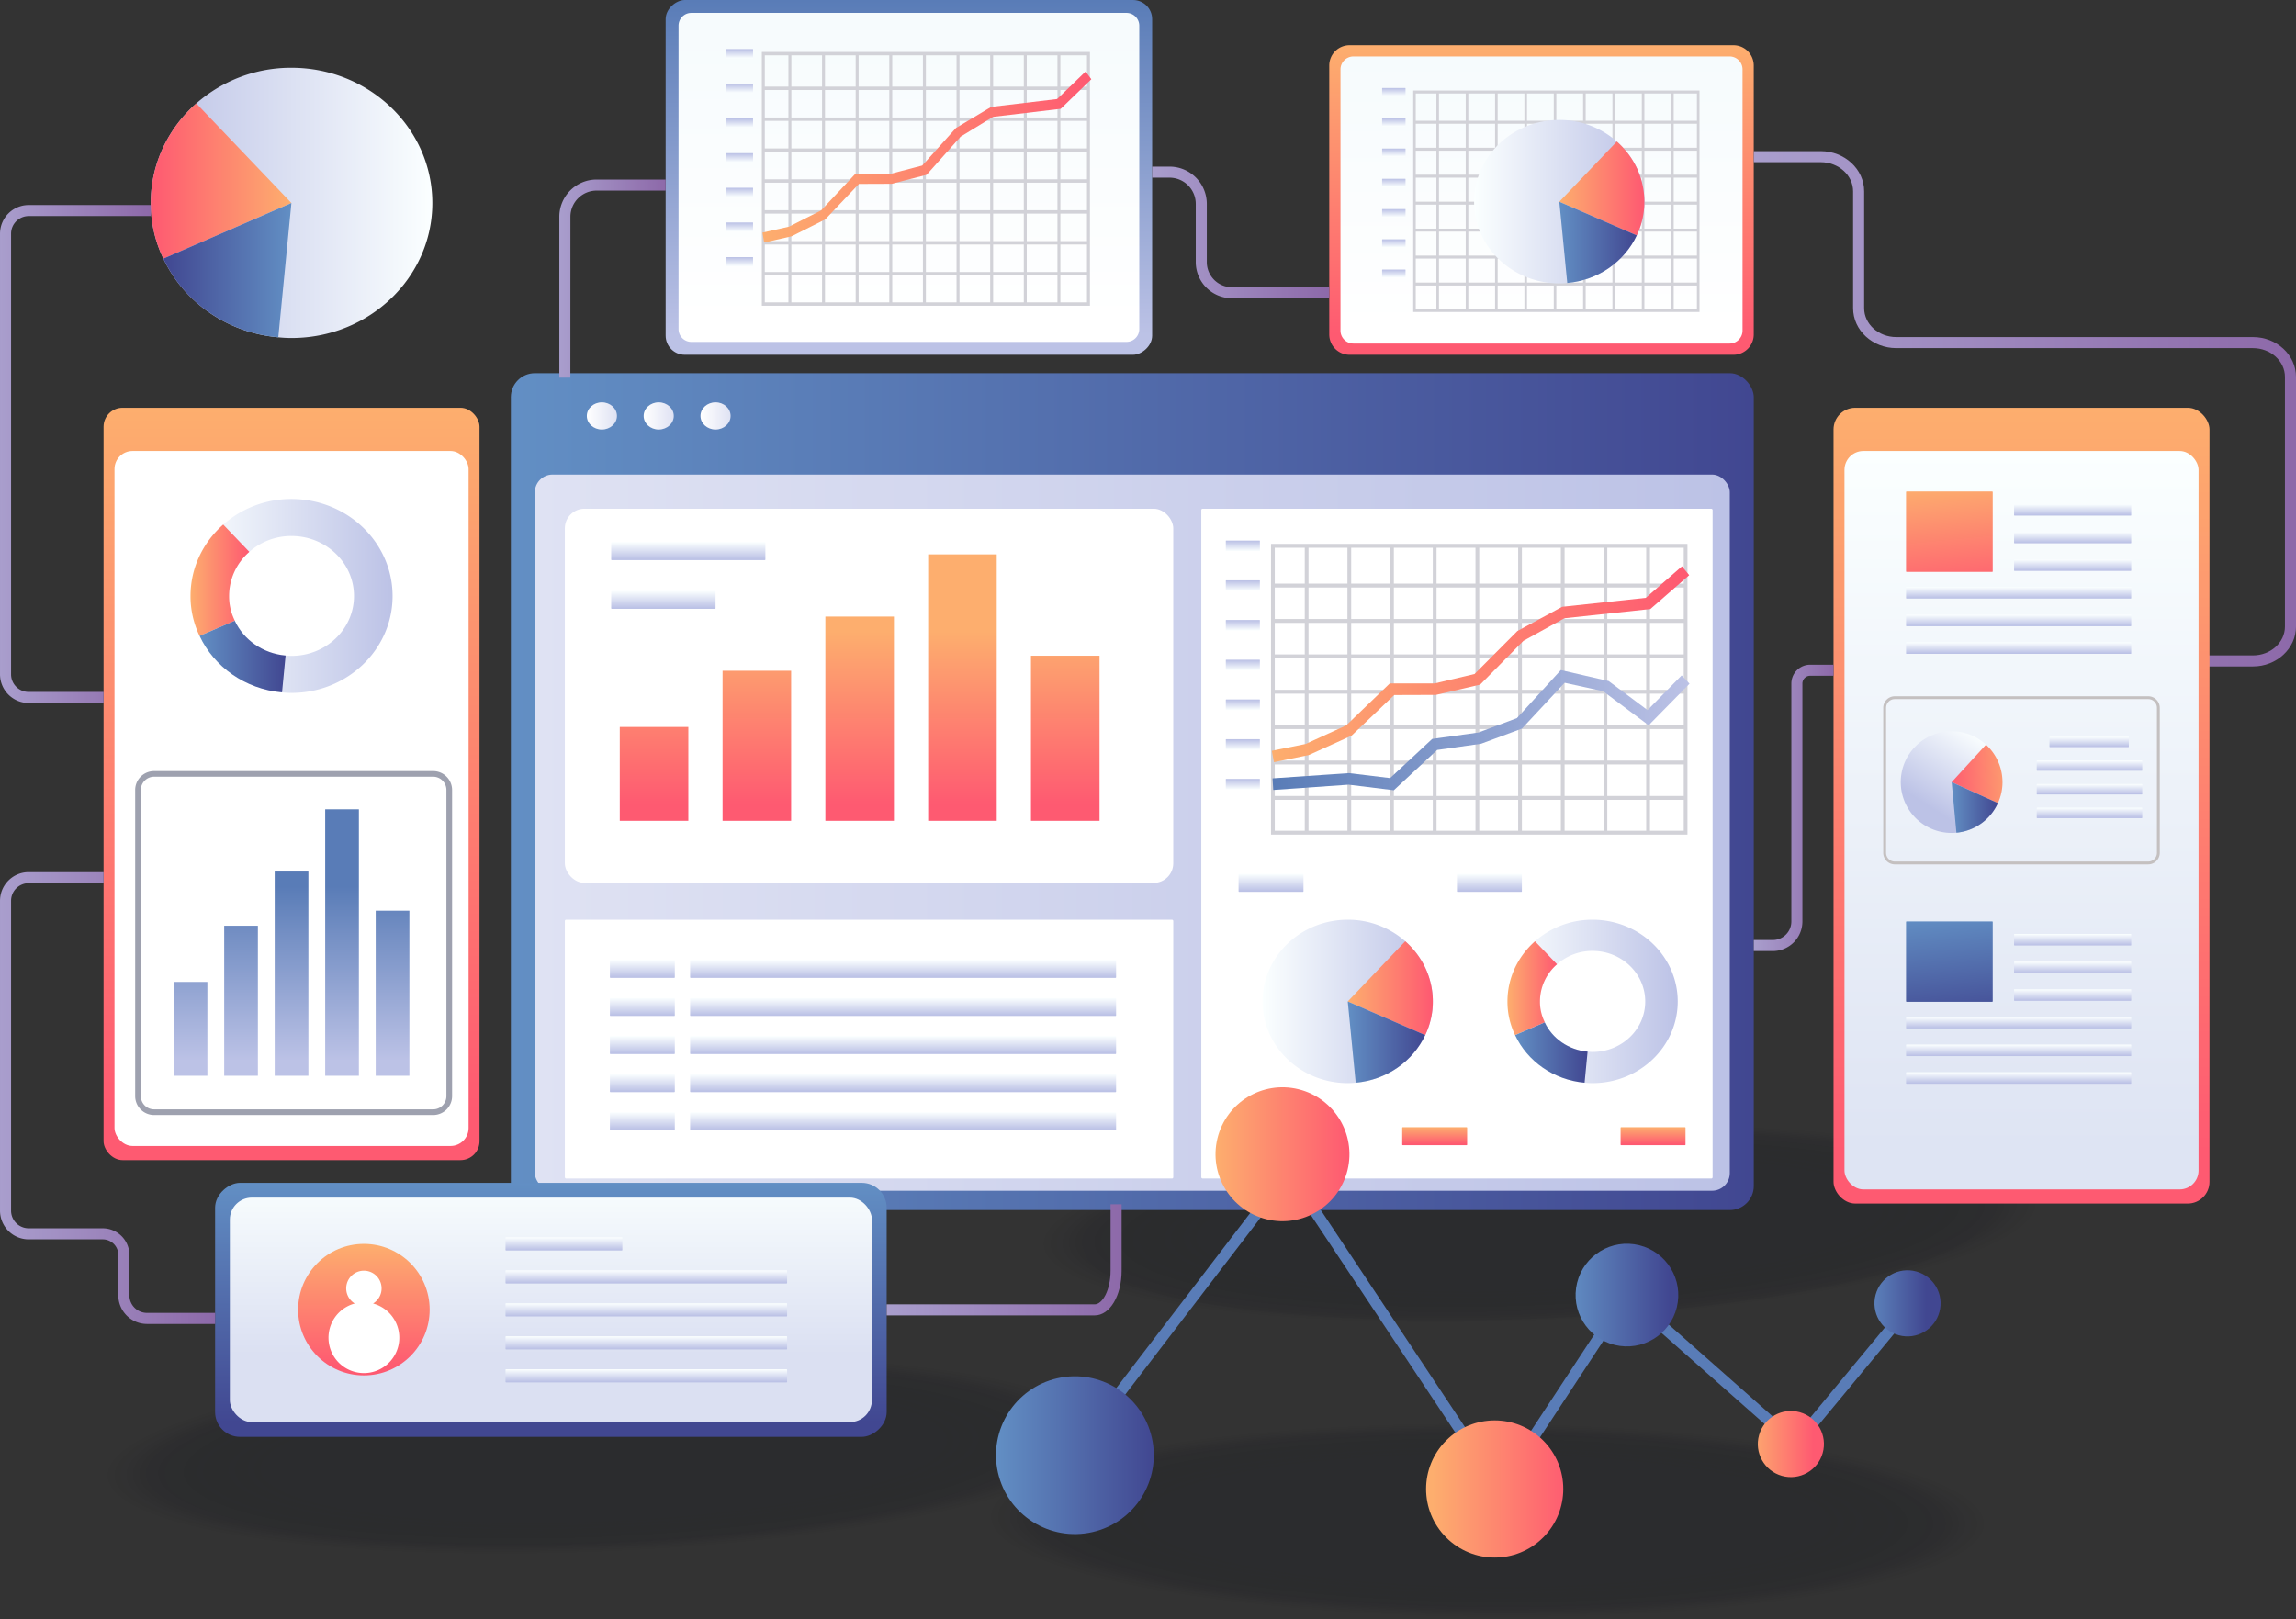<?xml version="1.0" encoding="UTF-8"?> <svg xmlns="http://www.w3.org/2000/svg" xmlns:xlink="http://www.w3.org/1999/xlink" id="b25e5a14-4534-4ac1-9bff-29012c61d0fb" data-name="Layer 4" viewBox="0 0 2494.28 1759.45"><rect x="0" y="0" width="2494.28" height="1759.45" fill="#333333" stroke="none"/><defs><linearGradient id="ab28cb13-5e82-40df-9093-4db749cddcb1" x1="554.97" y1="860.06" x2="1905.24" y2="860.06" gradientUnits="userSpaceOnUse"><stop offset="0" stop-color="#628fc4"></stop><stop offset="1" stop-color="#414791"></stop></linearGradient><linearGradient id="e6c60a32-55f6-430f-9a70-f0096e9b2505" x1="581.03" y1="904.65" x2="1879.18" y2="904.65" gradientUnits="userSpaceOnUse"><stop offset="0" stop-color="#dfe2f3"></stop><stop offset="1" stop-color="#bcc2e6"></stop></linearGradient><linearGradient id="e926a978-1b33-4600-bb53-128677ce71c9" x1="710.54" y1="686.23" x2="710.54" y2="875.57" gradientUnits="userSpaceOnUse"><stop offset="0" stop-color="#fdae6e"></stop><stop offset="0.99" stop-color="#fe5a71"></stop></linearGradient><linearGradient id="ed34f70e-ff9e-4966-903b-5efdd426d90d" x1="822.21" y1="686.23" x2="822.21" y2="875.57" xlink:href="#e926a978-1b33-4600-bb53-128677ce71c9"></linearGradient><linearGradient id="eaa4d16f-a718-4f10-a13b-bc14260b4141" x1="933.89" y1="686.23" x2="933.89" y2="875.57" xlink:href="#e926a978-1b33-4600-bb53-128677ce71c9"></linearGradient><linearGradient id="b3e13787-a239-4ba5-bc34-8cae49e38af1" x1="1045.57" y1="686.23" x2="1045.57" y2="875.57" xlink:href="#e926a978-1b33-4600-bb53-128677ce71c9"></linearGradient><linearGradient id="ea33127e-cbd0-455c-b15d-def15cab3798" x1="1157.24" y1="686.23" x2="1157.24" y2="875.57" xlink:href="#e926a978-1b33-4600-bb53-128677ce71c9"></linearGradient><linearGradient id="b1729bd1-efe4-4847-8f5b-e9f6ece9399f" x1="697.83" y1="1042.8" x2="697.83" y2="1061.3" gradientUnits="userSpaceOnUse"><stop offset="0" stop-color="#fbffff"></stop><stop offset="1" stop-color="#bcc2e6"></stop></linearGradient><linearGradient id="b6e580eb-93aa-44b1-836b-e35146ea535b" x1="981.1" y1="1042.8" x2="981.1" y2="1061.3" xlink:href="#b1729bd1-efe4-4847-8f5b-e9f6ece9399f"></linearGradient><linearGradient id="a9ad3b3f-68cb-405e-ae47-cdb2151ba118" x1="697.83" y1="1084.19" x2="697.83" y2="1102.69" xlink:href="#b1729bd1-efe4-4847-8f5b-e9f6ece9399f"></linearGradient><linearGradient id="efaba261-4293-4225-9e3a-ec8d364daa12" x1="981.1" y1="1084.19" x2="981.1" y2="1102.69" xlink:href="#b1729bd1-efe4-4847-8f5b-e9f6ece9399f"></linearGradient><linearGradient id="eee9390c-d776-41a4-b0a9-b4a5a6306200" x1="697.83" y1="1125.58" x2="697.83" y2="1144.08" xlink:href="#b1729bd1-efe4-4847-8f5b-e9f6ece9399f"></linearGradient><linearGradient id="e23c25bd-16ea-43cd-b09a-266256ce426a" x1="981.09" y1="1125.58" x2="981.09" y2="1144.08" xlink:href="#b1729bd1-efe4-4847-8f5b-e9f6ece9399f"></linearGradient><linearGradient id="f69c8b09-d2b8-4575-bd1c-8abff8153d0b" x1="697.83" y1="1166.97" x2="697.83" y2="1185.47" xlink:href="#b1729bd1-efe4-4847-8f5b-e9f6ece9399f"></linearGradient><linearGradient id="b052ed7b-f72c-496b-aede-3f469280254d" x1="981.09" y1="1166.97" x2="981.09" y2="1185.47" xlink:href="#b1729bd1-efe4-4847-8f5b-e9f6ece9399f"></linearGradient><linearGradient id="b92a82fe-d1b2-446c-9f72-e39752390055" x1="697.83" y1="1208.36" x2="697.83" y2="1226.86" xlink:href="#b1729bd1-efe4-4847-8f5b-e9f6ece9399f"></linearGradient><linearGradient id="e9e8148b-e0c0-4a5a-a372-4932b0611b0b" x1="981.09" y1="1208.36" x2="981.09" y2="1226.86" xlink:href="#b1729bd1-efe4-4847-8f5b-e9f6ece9399f"></linearGradient><linearGradient id="a7988eb9-c358-4a13-89d3-e214e08fa3a8" x1="1350.18" y1="598.8" x2="1350.18" y2="587.73" xlink:href="#b1729bd1-efe4-4847-8f5b-e9f6ece9399f"></linearGradient><linearGradient id="eb21c1d8-8f95-4c0c-ad98-cd3e1f6153c3" x1="1350.18" y1="641.96" x2="1350.18" y2="630.89" xlink:href="#b1729bd1-efe4-4847-8f5b-e9f6ece9399f"></linearGradient><linearGradient id="a9066352-a0df-4e9d-820b-302762023ba1" x1="1350.18" y1="685.11" x2="1350.18" y2="674.05" xlink:href="#b1729bd1-efe4-4847-8f5b-e9f6ece9399f"></linearGradient><linearGradient id="f621c95d-2029-4eb3-a7d2-b9b913560f6d" x1="1350.18" y1="728.27" x2="1350.18" y2="717.21" xlink:href="#b1729bd1-efe4-4847-8f5b-e9f6ece9399f"></linearGradient><linearGradient id="ab99ff62-7640-4378-9ca1-39f3c87217a5" x1="1350.18" y1="771.43" x2="1350.18" y2="760.37" xlink:href="#b1729bd1-efe4-4847-8f5b-e9f6ece9399f"></linearGradient><linearGradient id="bfb0e68b-b00a-4ca7-8163-145fdd647f81" x1="1350.18" y1="814.59" x2="1350.18" y2="803.52" xlink:href="#b1729bd1-efe4-4847-8f5b-e9f6ece9399f"></linearGradient><linearGradient id="e4b905e0-5060-4616-a947-1045cae90c4c" x1="1350.18" y1="857.75" x2="1350.18" y2="846.68" xlink:href="#b1729bd1-efe4-4847-8f5b-e9f6ece9399f"></linearGradient><linearGradient id="e0dee57e-47f0-4538-84b9-80b060511d8d" x1="1381.66" y1="721.67" x2="1835.08" y2="721.67" xlink:href="#e926a978-1b33-4600-bb53-128677ce71c9"></linearGradient><linearGradient id="b9975b05-654c-4535-bfa2-5f0961062bb2" x1="1382.43" y1="793.29" x2="1835.43" y2="793.29" gradientUnits="userSpaceOnUse"><stop offset="0" stop-color="#597cb7"></stop><stop offset="1" stop-color="#bcc2e6"></stop></linearGradient><linearGradient id="eb9f9e76-da84-4773-b30a-6b21e1026b1f" x1="1624.45" y1="1476.24" x2="1809.42" y2="1476.24" xlink:href="#b1729bd1-efe4-4847-8f5b-e9f6ece9399f"></linearGradient><linearGradient id="b02d59dd-82e7-4594-b5c0-fd5255f4e067" x1="1717.02" y1="1461.87" x2="1809.42" y2="1461.87" xlink:href="#e926a978-1b33-4600-bb53-128677ce71c9"></linearGradient><linearGradient id="fc7e830c-167a-49d6-8fad-f56c6e472a4f" x1="1717.02" y1="1520.43" x2="1801.13" y2="1520.43" xlink:href="#ab28cb13-5e82-40df-9093-4db749cddcb1"></linearGradient><linearGradient id="ef40ca33-2b57-4114-8453-cc8a41afd21c" x1="1890.5" y1="1476.24" x2="2075.47" y2="1476.24" xlink:href="#b1729bd1-efe4-4847-8f5b-e9f6ece9399f"></linearGradient><linearGradient id="b1b1c91d-a3ab-4a5d-85dd-0086fa0687e4" x1="1890.5" y1="1461.87" x2="1944.35" y2="1461.87" xlink:href="#e926a978-1b33-4600-bb53-128677ce71c9"></linearGradient><linearGradient id="a37433ac-5ff0-442c-bc1e-e883014563dc" x1="1898.8" y1="1531.75" x2="1977.54" y2="1531.75" xlink:href="#ab28cb13-5e82-40df-9093-4db749cddcb1"></linearGradient><linearGradient id="adf16a8e-d51a-4cd5-8e3a-103c7d73df5e" x1="1558.57" y1="1224.63" x2="1558.57" y2="1243.14" xlink:href="#e926a978-1b33-4600-bb53-128677ce71c9"></linearGradient><linearGradient id="e926630c-6926-4d21-b41f-5641c3317e4f" x1="747.73" y1="588.91" x2="747.73" y2="607.41" xlink:href="#b1729bd1-efe4-4847-8f5b-e9f6ece9399f"></linearGradient><linearGradient id="b230717b-f111-4ebe-81a0-fa2f6c13a9fd" x1="720.66" y1="641.87" x2="720.66" y2="660.38" xlink:href="#b1729bd1-efe4-4847-8f5b-e9f6ece9399f"></linearGradient><linearGradient id="ac0187cc-f28e-4df3-bc66-50f00bcb3cc2" x1="1380.79" y1="949.39" x2="1380.79" y2="967.9" xlink:href="#b1729bd1-efe4-4847-8f5b-e9f6ece9399f"></linearGradient><linearGradient id="bc69b658-8e5e-4e9e-81e4-a660fc69bbe1" x1="1795.8" y1="1224.63" x2="1795.8" y2="1243.14" xlink:href="#e926a978-1b33-4600-bb53-128677ce71c9"></linearGradient><linearGradient id="a14f0447-1297-4eb3-9bd2-d6b29b396953" x1="1618.02" y1="949.39" x2="1618.02" y2="967.9" xlink:href="#b1729bd1-efe4-4847-8f5b-e9f6ece9399f"></linearGradient><linearGradient id="baed1189-3821-4a38-9c4c-0427215cf6ae" x1="637.5" y1="451.89" x2="670.23" y2="451.89" gradientUnits="userSpaceOnUse"><stop offset="0" stop-color="#fff"></stop><stop offset="1" stop-color="#dfe2f3"></stop></linearGradient><linearGradient id="ab5c275a-bc03-4920-84b9-529f3bc75292" x1="699.24" y1="451.89" x2="731.97" y2="451.89" xlink:href="#baed1189-3821-4a38-9c4c-0427215cf6ae"></linearGradient><linearGradient id="b8a5b505-2f81-4460-929c-05fcece02592" x1="760.98" y1="451.89" x2="793.71" y2="451.89" xlink:href="#baed1189-3821-4a38-9c4c-0427215cf6ae"></linearGradient><linearGradient id="b8de49cf-a130-4226-96ee-79267a53d2fd" x1="1240.25" y1="388.24" x2="1240.25" y2="751.98" gradientTransform="translate(659.28 1821.22) rotate(-90)" xlink:href="#b9975b05-654c-4535-bfa2-5f0961062bb2"></linearGradient><linearGradient id="ae63f583-b89d-4df9-afea-53ddada93153" x1="1240.25" y1="402.23" x2="1240.25" y2="739.56" gradientUnits="userSpaceOnUse"><stop offset="0" stop-color="#f6fbfd"></stop><stop offset="1" stop-color="#fff"></stop></linearGradient><linearGradient id="ab94c692-8e36-433b-87b8-c2e86f77cb48" x1="803.52" y1="63.31" x2="803.52" y2="53.64" xlink:href="#b1729bd1-efe4-4847-8f5b-e9f6ece9399f"></linearGradient><linearGradient id="a1fa1324-2f34-4fae-b80c-8e6e3603edf1" x1="803.52" y1="100.99" x2="803.52" y2="91.33" xlink:href="#b1729bd1-efe4-4847-8f5b-e9f6ece9399f"></linearGradient><linearGradient id="af721ee8-2c38-44d5-bb82-ec3238a1ea98" x1="803.52" y1="138.67" x2="803.52" y2="129.01" xlink:href="#b1729bd1-efe4-4847-8f5b-e9f6ece9399f"></linearGradient><linearGradient id="f2d8f76f-03c9-4f52-b3d7-391cba816c4a" x1="803.52" y1="176.35" x2="803.52" y2="166.69" xlink:href="#b1729bd1-efe4-4847-8f5b-e9f6ece9399f"></linearGradient><linearGradient id="bd76dc4f-806e-4ae5-9755-7845942a5dfe" x1="803.52" y1="214.04" x2="803.52" y2="204.38" xlink:href="#b1729bd1-efe4-4847-8f5b-e9f6ece9399f"></linearGradient><linearGradient id="abb16199-8e44-4101-b963-e3e3d14c81f2" x1="803.52" y1="251.72" x2="803.52" y2="242.06" xlink:href="#b1729bd1-efe4-4847-8f5b-e9f6ece9399f"></linearGradient><linearGradient id="f7c3bbe1-062e-45da-8767-f375b515412c" x1="803.52" y1="289.4" x2="803.52" y2="279.74" xlink:href="#b1729bd1-efe4-4847-8f5b-e9f6ece9399f"></linearGradient><linearGradient id="f2bb9c3c-a743-4ab1-8560-ca3eca61ad49" x1="828.32" y1="170.59" x2="1185.56" y2="170.59" xlink:href="#e926a978-1b33-4600-bb53-128677ce71c9"></linearGradient><linearGradient id="a913ade9-62a6-48c9-aa1c-562a07c10b49" x1="1927.5" y1="437.34" x2="1927.5" y2="754.75" xlink:href="#e926a978-1b33-4600-bb53-128677ce71c9"></linearGradient><linearGradient id="fdcb83d8-456d-4137-a1b1-92f709423473" x1="1927.5" y1="449.55" x2="1927.5" y2="743.91" xlink:href="#ae63f583-b89d-4df9-afea-53ddada93153"></linearGradient><linearGradient id="a63f2996-082e-46d5-9cfd-855665edb17a" x1="1514.2" y1="104.35" x2="1514.2" y2="95.91" xlink:href="#b1729bd1-efe4-4847-8f5b-e9f6ece9399f"></linearGradient><linearGradient id="b5924284-b748-46d5-b3dc-2b7f33af866d" x1="1514.2" y1="137.23" x2="1514.2" y2="128.8" xlink:href="#b1729bd1-efe4-4847-8f5b-e9f6ece9399f"></linearGradient><linearGradient id="a0a416b1-dc50-4b66-bae1-68baa9c9c928" x1="1514.2" y1="170.11" x2="1514.2" y2="161.68" xlink:href="#b1729bd1-efe4-4847-8f5b-e9f6ece9399f"></linearGradient><linearGradient id="a7fc73b8-8984-4265-9f5d-6a0326caccf7" x1="1514.2" y1="202.99" x2="1514.2" y2="194.56" xlink:href="#b1729bd1-efe4-4847-8f5b-e9f6ece9399f"></linearGradient><linearGradient id="b4568d54-861e-45ed-9fd5-57912b3a223a" x1="1514.19" y1="235.88" x2="1514.19" y2="227.44" xlink:href="#b1729bd1-efe4-4847-8f5b-e9f6ece9399f"></linearGradient><linearGradient id="f26e5e2d-7f45-44f2-9245-1f51d16494aa" x1="1514.19" y1="268.76" x2="1514.19" y2="260.33" xlink:href="#b1729bd1-efe4-4847-8f5b-e9f6ece9399f"></linearGradient><linearGradient id="f526ff34-afb7-4083-8d04-82625c16add8" x1="1514.19" y1="301.64" x2="1514.19" y2="293.21" xlink:href="#b1729bd1-efe4-4847-8f5b-e9f6ece9399f"></linearGradient><linearGradient id="ab907fe9-bcd8-4d24-93b2-505f85559b77" x1="1854.27" y1="607.35" x2="2039.24" y2="607.35" xlink:href="#b1729bd1-efe4-4847-8f5b-e9f6ece9399f"></linearGradient><linearGradient id="aa641640-e2c7-48ec-a478-6ab455aafa1d" x1="1946.84" y1="592.98" x2="2039.24" y2="592.98" xlink:href="#e926a978-1b33-4600-bb53-128677ce71c9"></linearGradient><linearGradient id="b8d09f21-391d-4189-b9bb-9f3b4a6150f0" x1="1946.84" y1="651.54" x2="2030.94" y2="651.54" xlink:href="#ab28cb13-5e82-40df-9093-4db749cddcb1"></linearGradient><linearGradient id="b61a6eda-890c-41b8-8f24-7e778d888808" x1="316.72" y1="443.03" x2="316.72" y2="1214.35" xlink:href="#e926a978-1b33-4600-bb53-128677ce71c9"></linearGradient><linearGradient id="eb8ada6a-75ea-4426-9155-669f496d61cf" x1="459.83" y1="1035.7" x2="679.32" y2="1035.7" xlink:href="#b1729bd1-efe4-4847-8f5b-e9f6ece9399f"></linearGradient><linearGradient id="f9da159b-b81a-41a0-a0d6-2ee19845d295" x1="459.83" y1="1018.65" x2="523.73" y2="1018.65" xlink:href="#e926a978-1b33-4600-bb53-128677ce71c9"></linearGradient><linearGradient id="adc738e7-82e4-4272-8b5e-174a87839da2" x1="469.68" y1="1101.57" x2="563.11" y2="1101.57" xlink:href="#ab28cb13-5e82-40df-9093-4db749cddcb1"></linearGradient><linearGradient id="a269e295-0a7d-4faa-b505-9b7cbd4fda51" x1="206.99" y1="963.24" x2="206.99" y2="1152.58" xlink:href="#b9975b05-654c-4535-bfa2-5f0961062bb2"></linearGradient><linearGradient id="e4c141f2-87c7-43af-a87f-aaa2b62c0b97" x1="261.86" y1="963.24" x2="261.86" y2="1152.58" xlink:href="#b9975b05-654c-4535-bfa2-5f0961062bb2"></linearGradient><linearGradient id="febe5878-3281-4073-83af-ea85a414bcfc" x1="316.72" y1="963.24" x2="316.72" y2="1152.58" xlink:href="#b9975b05-654c-4535-bfa2-5f0961062bb2"></linearGradient><linearGradient id="b1111893-7505-468d-8851-05d44ab9c283" x1="371.58" y1="963.24" x2="371.58" y2="1152.58" xlink:href="#b9975b05-654c-4535-bfa2-5f0961062bb2"></linearGradient><linearGradient id="ef5db621-c057-4b92-bb53-acaeb5484c7d" x1="426.44" y1="963.24" x2="426.44" y2="1152.59" xlink:href="#b9975b05-654c-4535-bfa2-5f0961062bb2"></linearGradient><linearGradient id="a2c2d45d-f116-4d04-a3ff-6c06533900ec" x1="2682.32" y1="608.67" x2="2988.22" y2="608.67" gradientTransform="matrix(-1, 0, 0, 1, 3404.84, 0)" xlink:href="#b1729bd1-efe4-4847-8f5b-e9f6ece9399f"></linearGradient><linearGradient id="f6b9ada5-9667-437a-8923-6845fb4195f2" x1="2835.4" y1="584.91" x2="2988.22" y2="584.91" gradientTransform="matrix(-1, 0, 0, 1, 3404.84, 0)" xlink:href="#e926a978-1b33-4600-bb53-128677ce71c9"></linearGradient><linearGradient id="a8720172-6824-4f5e-bf76-610178aa2f65" x1="2835.4" y1="681.76" x2="2974.5" y2="681.76" gradientTransform="matrix(-1, 0, 0, 1, 3404.84, 0)" xlink:href="#ab28cb13-5e82-40df-9093-4db749cddcb1"></linearGradient><linearGradient id="a32b81e8-f5c9-47d5-95d0-970d42027c98" x1="851.31" y1="1673.35" x2="851.31" y2="1933.77" gradientTransform="translate(-960.02 2662.65) rotate(-90)" xlink:href="#ab28cb13-5e82-40df-9093-4db749cddcb1"></linearGradient><linearGradient id="be409c68-377d-4f7f-a8fa-c7abf054d328" x1="598.45" y1="1301.14" x2="598.45" y2="1531.31" gradientUnits="userSpaceOnUse"><stop offset="0" stop-color="#f6fbfd"></stop><stop offset="0.74" stop-color="#dbe0f2"></stop></linearGradient><linearGradient id="b6ee3ed9-2eee-40fd-8e37-71d91c89243a" x1="612.63" y1="1344.25" x2="612.63" y2="1357.79" xlink:href="#b1729bd1-efe4-4847-8f5b-e9f6ece9399f"></linearGradient><linearGradient id="fc14bc0a-e5dc-480b-b25d-d934c89a9b8c" x1="702.13" y1="1380.08" x2="702.13" y2="1393.63" xlink:href="#b1729bd1-efe4-4847-8f5b-e9f6ece9399f"></linearGradient><linearGradient id="b0b53b80-b7e2-4f24-b890-dd157ed47a0e" x1="702.13" y1="1415.92" x2="702.13" y2="1429.46" xlink:href="#b1729bd1-efe4-4847-8f5b-e9f6ece9399f"></linearGradient><linearGradient id="fba05dea-6866-4dc1-9b7b-b80e748ebdc1" x1="702.13" y1="1451.75" x2="702.13" y2="1465.3" xlink:href="#b1729bd1-efe4-4847-8f5b-e9f6ece9399f"></linearGradient><linearGradient id="af038035-7f76-40d2-b7e0-340987a504ac" x1="702.13" y1="1487.59" x2="702.13" y2="1501.14" xlink:href="#b1729bd1-efe4-4847-8f5b-e9f6ece9399f"></linearGradient><linearGradient id="b8c230e0-e72b-4461-975e-9e5a83db9d07" x1="395.32" y1="1351.42" x2="395.32" y2="1486.24" xlink:href="#e926a978-1b33-4600-bb53-128677ce71c9"></linearGradient><linearGradient id="aa6a549f-6c19-4e77-942b-e23ddf2b261a" x1="860.49" y1="690.89" x2="975.99" y2="690.89" gradientUnits="userSpaceOnUse"><stop offset="0" stop-color="#a99ecd"></stop><stop offset="1" stop-color="#8d69a9"></stop></linearGradient><linearGradient id="bfe6836b-51f0-4631-99eb-7279a0d85cda" x1="1504.5" y1="640.77" x2="1696.91" y2="640.77" xlink:href="#aa6a549f-6c19-4e77-942b-e23ddf2b261a"></linearGradient><linearGradient id="fdec5720-89c1-457a-83a3-011de82d107e" x1="252.86" y1="881.5" x2="416.63" y2="881.5" xlink:href="#aa6a549f-6c19-4e77-942b-e23ddf2b261a"></linearGradient><linearGradient id="ef12d952-2653-4a6d-afaa-958cbb5cbb82" x1="2158.09" y1="832.37" x2="2747.14" y2="832.37" xlink:href="#aa6a549f-6c19-4e77-942b-e23ddf2b261a"></linearGradient><linearGradient id="a94d8551-4f40-4c34-94a5-2bbe668bca9e" x1="1216.09" y1="1756.99" x2="1471.34" y2="1756.99" xlink:href="#aa6a549f-6c19-4e77-942b-e23ddf2b261a"></linearGradient><linearGradient id="f90140b0-9293-4b64-bc61-719da87d0a02" x1="252.86" y1="1581.21" x2="486.53" y2="1581.21" xlink:href="#aa6a549f-6c19-4e77-942b-e23ddf2b261a"></linearGradient><linearGradient id="add5f074-f418-4cd8-bb62-5879ebac6edb" x1="2196.1" y1="443.03" x2="2196.1" y2="1258.88" xlink:href="#e926a978-1b33-4600-bb53-128677ce71c9"></linearGradient><linearGradient id="f04e3241-69c6-4152-adf6-8424290da127" x1="2196.1" y1="489.97" x2="2196.1" y2="1247.03" gradientUnits="userSpaceOnUse"><stop offset="0" stop-color="#fbffff"></stop><stop offset="1" stop-color="#dee4f3"></stop></linearGradient><linearGradient id="bd57ba49-a974-4bd3-a9f1-0987b5365802" x1="2251.65" y1="547.62" x2="2251.65" y2="559.47" xlink:href="#b1729bd1-efe4-4847-8f5b-e9f6ece9399f"></linearGradient><linearGradient id="ab0771ad-3e8d-48ce-a801-c2cb06d17060" x1="2251.65" y1="577.66" x2="2251.65" y2="589.52" xlink:href="#b1729bd1-efe4-4847-8f5b-e9f6ece9399f"></linearGradient><linearGradient id="e391bdf4-2a63-42ed-bc9f-cf0d2af7c0f1" x1="2251.65" y1="607.71" x2="2251.65" y2="619.56" xlink:href="#b1729bd1-efe4-4847-8f5b-e9f6ece9399f"></linearGradient><linearGradient id="bc76cf3b-53d8-4b08-9d7d-df5085c9946a" x1="2192.97" y1="637.75" x2="2192.97" y2="649.6" xlink:href="#b1729bd1-efe4-4847-8f5b-e9f6ece9399f"></linearGradient><linearGradient id="bb9d278a-6c1b-4031-9ad5-420113def36c" x1="2192.97" y1="667.79" x2="2192.97" y2="679.65" xlink:href="#b1729bd1-efe4-4847-8f5b-e9f6ece9399f"></linearGradient><linearGradient id="be8bfcd1-0c1d-4c88-b339-cb5a44f5c33c" x1="2192.97" y1="697.84" x2="2192.97" y2="709.69" xlink:href="#b1729bd1-efe4-4847-8f5b-e9f6ece9399f"></linearGradient><linearGradient id="a43122b6-d26f-4961-96fe-35d0c411911c" x1="2112.71" y1="525.84" x2="2124.63" y2="648.66" xlink:href="#e926a978-1b33-4600-bb53-128677ce71c9"></linearGradient><linearGradient id="fa63035b-3d93-4fd0-b5d5-ae3cb4a5af69" x1="2251.65" y1="1014.7" x2="2251.65" y2="1026.55" xlink:href="#b1729bd1-efe4-4847-8f5b-e9f6ece9399f"></linearGradient><linearGradient id="b55a0d93-00c5-472e-bb08-b11474289cc4" x1="2251.65" y1="1044.74" x2="2251.65" y2="1056.6" xlink:href="#b1729bd1-efe4-4847-8f5b-e9f6ece9399f"></linearGradient><linearGradient id="ea1eeebf-1301-4a7a-8cf8-0d8e7c2c83e9" x1="2251.65" y1="1074.79" x2="2251.65" y2="1086.64" xlink:href="#b1729bd1-efe4-4847-8f5b-e9f6ece9399f"></linearGradient><linearGradient id="ad2a9744-61e1-4035-b3da-c58eb2c90a26" x1="2192.97" y1="1104.83" x2="2192.97" y2="1116.69" xlink:href="#b1729bd1-efe4-4847-8f5b-e9f6ece9399f"></linearGradient><linearGradient id="ad0466b2-7a9b-42f6-a21d-c6831554cdaf" x1="2192.97" y1="1134.87" x2="2192.97" y2="1146.73" xlink:href="#b1729bd1-efe4-4847-8f5b-e9f6ece9399f"></linearGradient><linearGradient id="fa589cd5-da4f-4cdf-b358-cc042b0a4162" x1="2192.97" y1="1164.92" x2="2192.97" y2="1176.77" xlink:href="#b1729bd1-efe4-4847-8f5b-e9f6ece9399f"></linearGradient><linearGradient id="b1cc2e45-5622-4ebb-afa2-96da7c5f7187" x1="2112.71" y1="992.92" x2="2124.63" y2="1115.74" xlink:href="#ab28cb13-5e82-40df-9093-4db749cddcb1"></linearGradient><linearGradient id="b21a1e30-97f7-4dde-b25b-efeefa1e8d49" x1="2405.3" y1="1187.82" x2="2353.8" y2="1267.91" xlink:href="#b1729bd1-efe4-4847-8f5b-e9f6ece9399f"></linearGradient><linearGradient id="e7380e36-85c6-4833-a781-d2d75d8f6c77" x1="2448.94" y1="1227.09" x2="2369.19" y2="1231.97" xlink:href="#e926a978-1b33-4600-bb53-128677ce71c9"></linearGradient><linearGradient id="ea65a9cc-4a2e-41b3-9f85-24e028a669ab" x1="2373.08" y1="1265.49" x2="2423.32" y2="1265.49" xlink:href="#ab28cb13-5e82-40df-9093-4db749cddcb1"></linearGradient><linearGradient id="bfa16528-bc3f-4c15-85ff-51bfc6a18a83" x1="2269.56" y1="800.39" x2="2269.56" y2="811.07" xlink:href="#b1729bd1-efe4-4847-8f5b-e9f6ece9399f"></linearGradient><linearGradient id="ec1a7517-55e8-4b18-b676-2233172b617a" x1="2269.94" y1="826.11" x2="2269.94" y2="836.79" xlink:href="#b1729bd1-efe4-4847-8f5b-e9f6ece9399f"></linearGradient><linearGradient id="f7613fd3-e937-467d-943c-55e510180ad4" x1="2269.94" y1="851.83" x2="2269.94" y2="862.51" xlink:href="#b1729bd1-efe4-4847-8f5b-e9f6ece9399f"></linearGradient><linearGradient id="f91415d6-3fb1-4621-96c0-145c7765928c" x1="2269.94" y1="877.55" x2="2269.94" y2="888.23" xlink:href="#b1729bd1-efe4-4847-8f5b-e9f6ece9399f"></linearGradient><linearGradient id="a7858cba-2ca2-4782-8947-ef40f94ea552" x1="1334.89" y1="1969.22" x2="1506.31" y2="1969.22" gradientTransform="translate(470.81 -265.47) rotate(12.78)" xlink:href="#ab28cb13-5e82-40df-9093-4db749cddcb1"></linearGradient><linearGradient id="fc222189-2a6e-4187-81a1-26e0a12de473" x1="1573.4" y1="1642.34" x2="1718.86" y2="1642.34" gradientTransform="translate(2853.19 -345.13) rotate(76.34)" xlink:href="#e926a978-1b33-4600-bb53-128677ce71c9"></linearGradient><linearGradient id="b335f6a1-c6a2-458b-9efd-1d5dfb695942" x1="1806.77" y1="2224.63" x2="1983.21" y2="2224.63" gradientTransform="matrix(0.6, 0.6, -0.6, 0.6, 2073.49, -454.37)" xlink:href="#e926a978-1b33-4600-bb53-128677ce71c9"></linearGradient><linearGradient id="a0990c84-3164-42c7-97e9-b71765b346df" x1="1999" y1="1975.03" x2="2131.06" y2="1975.03" gradientTransform="translate(3223.91 -296.68) rotate(76.19) scale(0.84)" xlink:href="#ab28cb13-5e82-40df-9093-4db749cddcb1"></linearGradient><linearGradient id="e2236e04-7411-4492-be6d-099f9f68fdd2" x1="2233.44" y1="2166.8" x2="2318.47" y2="2166.8" gradientTransform="translate(3439.22 -389.08) rotate(74.28) scale(0.84)" xlink:href="#e926a978-1b33-4600-bb53-128677ce71c9"></linearGradient><linearGradient id="b6fab282-ff3c-4f48-b804-0fccfa3eeaf7" x1="2383.51" y1="1985.82" x2="2468.54" y2="1985.82" gradientTransform="matrix(0.22, 0.81, -0.81, 0.22, 3402.64, -614.54)" xlink:href="#ab28cb13-5e82-40df-9093-4db749cddcb1"></linearGradient><linearGradient id="f21e05f5-5422-4896-86d4-cbca6bf40a0f" x1="2158.09" y1="1265.97" x2="2244.75" y2="1265.97" xlink:href="#aa6a549f-6c19-4e77-942b-e23ddf2b261a"></linearGradient></defs><g opacity="0.15"><ellipse cx="908.47" cy="1968.78" rx="553.04" ry="107.56" transform="translate(-337.46 -346.95) rotate(-2.49)" fill="#030611" opacity="0"></ellipse><ellipse cx="908.47" cy="1968.78" rx="546.13" ry="106.21" transform="translate(-337.46 -346.95) rotate(-2.49)" fill="#030611" opacity="0.04"></ellipse><ellipse cx="908.47" cy="1968.78" rx="539.23" ry="104.87" transform="translate(-337.46 -346.95) rotate(-2.49)" fill="#030611" opacity="0.07"></ellipse><ellipse cx="908.47" cy="1968.78" rx="532.32" ry="103.53" transform="translate(-337.46 -346.95) rotate(-2.49)" fill="#030611" opacity="0.11"></ellipse><ellipse cx="908.47" cy="1968.78" rx="525.42" ry="102.19" transform="translate(-337.46 -346.95) rotate(-2.49)" fill="#030611" opacity="0.15"></ellipse><ellipse cx="908.47" cy="1968.78" rx="518.51" ry="100.84" transform="translate(-337.46 -346.95) rotate(-2.49)" fill="#030611" opacity="0.19"></ellipse><ellipse cx="908.47" cy="1968.78" rx="511.61" ry="99.5" transform="translate(-337.46 -346.95) rotate(-2.49)" fill="#030611" opacity="0.22"></ellipse><ellipse cx="908.47" cy="1968.78" rx="504.7" ry="98.16" transform="translate(-337.46 -346.95) rotate(-2.49)" fill="#030611" opacity="0.26"></ellipse><ellipse cx="908.47" cy="1968.78" rx="497.8" ry="96.81" transform="translate(-337.46 -346.95) rotate(-2.49)" fill="#030611" opacity="0.3"></ellipse><ellipse cx="908.47" cy="1968.78" rx="490.89" ry="95.47" transform="translate(-337.46 -346.95) rotate(-2.49)" fill="#030611" opacity="0.33"></ellipse><ellipse cx="908.47" cy="1968.78" rx="483.99" ry="94.13" transform="translate(-337.46 -346.95) rotate(-2.49)" fill="#030611" opacity="0.37"></ellipse><ellipse cx="908.47" cy="1968.78" rx="477.08" ry="92.79" transform="translate(-337.46 -346.95) rotate(-2.49)" fill="#030611" opacity="0.41"></ellipse><ellipse cx="908.47" cy="1968.78" rx="470.18" ry="91.44" transform="matrix(1, -0.04, 0.04, 1, -337.46, -346.95)" fill="#030611" opacity="0.44"></ellipse><ellipse cx="908.47" cy="1968.78" rx="463.28" ry="90.1" transform="translate(-337.46 -346.95) rotate(-2.49)" fill="#030611" opacity="0.48"></ellipse><ellipse cx="908.47" cy="1968.78" rx="456.37" ry="88.76" transform="translate(-337.46 -346.95) rotate(-2.49)" fill="#030611" opacity="0.52"></ellipse><ellipse cx="908.47" cy="1968.78" rx="449.47" ry="87.41" transform="translate(-337.46 -346.95) rotate(-2.49)" fill="#030611" opacity="0.56"></ellipse><ellipse cx="908.47" cy="1968.78" rx="442.56" ry="86.07" transform="translate(-337.46 -346.95) rotate(-2.49)" fill="#030611" opacity="0.59"></ellipse><ellipse cx="908.47" cy="1968.78" rx="435.66" ry="84.73" transform="translate(-337.46 -346.95) rotate(-2.49)" fill="#030611" opacity="0.63"></ellipse><ellipse cx="908.47" cy="1968.78" rx="428.75" ry="83.39" transform="translate(-337.46 -346.95) rotate(-2.49)" fill="#030611" opacity="0.67"></ellipse><ellipse cx="908.47" cy="1968.78" rx="421.85" ry="82.04" transform="translate(-337.46 -346.95) rotate(-2.49)" fill="#030611" opacity="0.7"></ellipse><ellipse cx="908.47" cy="1968.78" rx="414.94" ry="80.7" transform="translate(-337.46 -346.95) rotate(-2.49)" fill="#030611" opacity="0.74"></ellipse><ellipse cx="908.47" cy="1968.78" rx="408.04" ry="79.36" transform="translate(-337.46 -346.95) rotate(-2.49)" fill="#030611" opacity="0.78"></ellipse><ellipse cx="908.47" cy="1968.78" rx="401.13" ry="78.01" transform="translate(-337.46 -346.95) rotate(-2.49)" fill="#030611" opacity="0.81"></ellipse><ellipse cx="908.47" cy="1968.78" rx="394.23" ry="76.67" transform="translate(-337.46 -346.95) rotate(-2.49)" fill="#030611" opacity="0.85"></ellipse><ellipse cx="908.47" cy="1968.78" rx="387.33" ry="75.33" transform="translate(-337.46 -346.95) rotate(-2.49)" fill="#030611" opacity="0.89"></ellipse><ellipse cx="908.47" cy="1968.78" rx="380.42" ry="73.99" transform="translate(-337.46 -346.95) rotate(-2.49)" fill="#030611" opacity="0.93"></ellipse><ellipse cx="908.47" cy="1968.78" rx="373.52" ry="72.64" transform="translate(-337.46 -346.95) rotate(-2.49)" fill="#030611" opacity="0.96"></ellipse><ellipse cx="908.47" cy="1968.78" rx="366.61" ry="71.3" transform="translate(-337.46 -346.95) rotate(-2.49)" fill="#030611"></ellipse></g><g opacity="0.15"><ellipse cx="1925.47" cy="1717.28" rx="553.03" ry="107.56" transform="translate(-325.59 -303.04) rotate(-2.49)" fill="#030611" opacity="0"></ellipse><ellipse cx="1925.47" cy="1717.28" rx="546.13" ry="106.21" transform="matrix(1, -0.04, 0.04, 1, -325.59, -303.04)" fill="#030611" opacity="0.04"></ellipse><ellipse cx="1925.47" cy="1717.28" rx="539.23" ry="104.87" transform="translate(-325.59 -303.04) rotate(-2.49)" fill="#030611" opacity="0.07"></ellipse><ellipse cx="1925.47" cy="1717.28" rx="532.32" ry="103.53" transform="translate(-325.59 -303.04) rotate(-2.49)" fill="#030611" opacity="0.11"></ellipse><ellipse cx="1925.47" cy="1717.28" rx="525.42" ry="102.19" transform="translate(-325.59 -303.04) rotate(-2.49)" fill="#030611" opacity="0.15"></ellipse><ellipse cx="1925.47" cy="1717.28" rx="518.51" ry="100.84" transform="translate(-325.59 -303.04) rotate(-2.49)" fill="#030611" opacity="0.19"></ellipse><ellipse cx="1925.47" cy="1717.28" rx="511.61" ry="99.5" transform="translate(-325.59 -303.04) rotate(-2.49)" fill="#030611" opacity="0.22"></ellipse><ellipse cx="1925.47" cy="1717.28" rx="504.7" ry="98.16" transform="translate(-325.59 -303.04) rotate(-2.49)" fill="#030611" opacity="0.26"></ellipse><ellipse cx="1925.47" cy="1717.28" rx="497.8" ry="96.81" transform="translate(-325.59 -303.04) rotate(-2.49)" fill="#030611" opacity="0.3"></ellipse><ellipse cx="1925.47" cy="1717.28" rx="490.89" ry="95.47" transform="matrix(1, -0.04, 0.04, 1, -325.59, -303.04)" fill="#030611" opacity="0.33"></ellipse><ellipse cx="1925.47" cy="1717.28" rx="483.99" ry="94.13" transform="translate(-325.59 -303.04) rotate(-2.49)" fill="#030611" opacity="0.37"></ellipse><ellipse cx="1925.47" cy="1717.28" rx="477.08" ry="92.79" transform="translate(-325.59 -303.04) rotate(-2.49)" fill="#030611" opacity="0.41"></ellipse><ellipse cx="1925.47" cy="1717.28" rx="470.18" ry="91.44" transform="translate(-325.59 -303.04) rotate(-2.49)" fill="#030611" opacity="0.44"></ellipse><ellipse cx="1925.47" cy="1717.28" rx="463.28" ry="90.1" transform="translate(-325.59 -303.04) rotate(-2.49)" fill="#030611" opacity="0.48"></ellipse><ellipse cx="1925.47" cy="1717.28" rx="456.37" ry="88.76" transform="translate(-325.59 -303.04) rotate(-2.49)" fill="#030611" opacity="0.52"></ellipse><ellipse cx="1925.47" cy="1717.28" rx="449.47" ry="87.41" transform="translate(-325.59 -303.04) rotate(-2.49)" fill="#030611" opacity="0.56"></ellipse><ellipse cx="1925.47" cy="1717.28" rx="442.56" ry="86.07" transform="translate(-325.59 -303.04) rotate(-2.49)" fill="#030611" opacity="0.59"></ellipse><ellipse cx="1925.47" cy="1717.28" rx="435.66" ry="84.73" transform="translate(-325.59 -303.04) rotate(-2.49)" fill="#030611" opacity="0.63"></ellipse><ellipse cx="1925.47" cy="1717.28" rx="428.75" ry="83.39" transform="translate(-325.59 -303.04) rotate(-2.49)" fill="#030611" opacity="0.67"></ellipse><ellipse cx="1925.47" cy="1717.28" rx="421.85" ry="82.04" transform="translate(-325.59 -303.04) rotate(-2.49)" fill="#030611" opacity="0.7"></ellipse><ellipse cx="1925.47" cy="1717.28" rx="414.94" ry="80.7" transform="translate(-325.59 -303.04) rotate(-2.49)" fill="#030611" opacity="0.74"></ellipse><ellipse cx="1925.47" cy="1717.28" rx="408.04" ry="79.36" transform="translate(-325.59 -303.04) rotate(-2.49)" fill="#030611" opacity="0.78"></ellipse><ellipse cx="1925.47" cy="1717.28" rx="401.13" ry="78.01" transform="translate(-325.59 -303.04) rotate(-2.49)" fill="#030611" opacity="0.81"></ellipse><ellipse cx="1925.47" cy="1717.28" rx="394.23" ry="76.67" transform="matrix(1, -0.04, 0.04, 1, -325.59, -303.04)" fill="#030611" opacity="0.85"></ellipse><ellipse cx="1925.47" cy="1717.28" rx="387.33" ry="75.33" transform="translate(-325.59 -303.04) rotate(-2.49)" fill="#030611" opacity="0.89"></ellipse><ellipse cx="1925.47" cy="1717.28" rx="380.42" ry="73.99" transform="translate(-325.59 -303.04) rotate(-2.49)" fill="#030611" opacity="0.93"></ellipse><ellipse cx="1925.47" cy="1717.28" rx="373.52" ry="72.64" transform="translate(-325.59 -303.04) rotate(-2.49)" fill="#030611" opacity="0.96"></ellipse><ellipse cx="1925.47" cy="1717.28" rx="366.61" ry="71.3" transform="translate(-325.59 -303.04) rotate(-2.49)" fill="#030611"></ellipse></g><g opacity="0.15"><ellipse cx="1868.9" cy="2040.04" rx="107.56" ry="553.03" transform="translate(-438.31 3504.97) rotate(-89.56)" fill="#030611" opacity="0"></ellipse><ellipse cx="1868.9" cy="2040.04" rx="106.21" ry="546.13" transform="translate(-438.31 3504.97) rotate(-89.56)" fill="#030611" opacity="0.04"></ellipse><ellipse cx="1868.9" cy="2040.04" rx="104.87" ry="539.23" transform="translate(-438.31 3504.97) rotate(-89.56)" fill="#030611" opacity="0.07"></ellipse><ellipse cx="1868.9" cy="2040.04" rx="103.53" ry="532.32" transform="translate(-438.31 3504.97) rotate(-89.56)" fill="#030611" opacity="0.11"></ellipse><ellipse cx="1868.9" cy="2040.04" rx="102.19" ry="525.42" transform="translate(-438.31 3504.97) rotate(-89.56)" fill="#030611" opacity="0.15"></ellipse><ellipse cx="1868.9" cy="2040.04" rx="100.84" ry="518.51" transform="translate(-438.31 3504.97) rotate(-89.56)" fill="#030611" opacity="0.19"></ellipse><ellipse cx="1868.9" cy="2040.04" rx="99.5" ry="511.61" transform="translate(-438.31 3504.97) rotate(-89.56)" fill="#030611" opacity="0.22"></ellipse><ellipse cx="1868.9" cy="2040.04" rx="98.16" ry="504.7" transform="translate(-438.31 3504.97) rotate(-89.56)" fill="#030611" opacity="0.26"></ellipse><ellipse cx="1868.9" cy="2040.04" rx="96.81" ry="497.8" transform="translate(-438.31 3504.97) rotate(-89.56)" fill="#030611" opacity="0.3"></ellipse><ellipse cx="1868.9" cy="2040.04" rx="95.47" ry="490.89" transform="translate(-438.31 3504.97) rotate(-89.56)" fill="#030611" opacity="0.33"></ellipse><ellipse cx="1868.9" cy="2040.04" rx="94.13" ry="483.99" transform="translate(-438.31 3504.97) rotate(-89.56)" fill="#030611" opacity="0.37"></ellipse><ellipse cx="1868.9" cy="2040.04" rx="92.79" ry="477.08" transform="translate(-438.31 3504.97) rotate(-89.56)" fill="#030611" opacity="0.41"></ellipse><ellipse cx="1868.9" cy="2040.04" rx="91.44" ry="470.18" transform="translate(-438.31 3504.97) rotate(-89.56)" fill="#030611" opacity="0.44"></ellipse><ellipse cx="1868.9" cy="2040.04" rx="90.1" ry="463.28" transform="translate(-438.31 3504.97) rotate(-89.56)" fill="#030611" opacity="0.48"></ellipse><ellipse cx="1868.9" cy="2040.04" rx="88.76" ry="456.37" transform="translate(-438.31 3504.97) rotate(-89.56)" fill="#030611" opacity="0.52"></ellipse><ellipse cx="1868.9" cy="2040.04" rx="87.41" ry="449.47" transform="translate(-438.31 3504.97) rotate(-89.56)" fill="#030611" opacity="0.56"></ellipse><ellipse cx="1868.9" cy="2040.04" rx="86.07" ry="442.56" transform="translate(-438.31 3504.97) rotate(-89.56)" fill="#030611" opacity="0.59"></ellipse><ellipse cx="1868.9" cy="2040.04" rx="84.73" ry="435.66" transform="translate(-438.31 3504.97) rotate(-89.56)" fill="#030611" opacity="0.63"></ellipse><ellipse cx="1868.9" cy="2040.04" rx="83.39" ry="428.75" transform="translate(-438.31 3504.97) rotate(-89.56)" fill="#030611" opacity="0.67"></ellipse><ellipse cx="1868.9" cy="2040.04" rx="82.04" ry="421.85" transform="translate(-438.31 3504.97) rotate(-89.56)" fill="#030611" opacity="0.7"></ellipse><ellipse cx="1868.9" cy="2040.04" rx="80.7" ry="414.94" transform="translate(-438.31 3504.97) rotate(-89.56)" fill="#030611" opacity="0.74"></ellipse><ellipse cx="1868.9" cy="2040.04" rx="79.36" ry="408.04" transform="translate(-438.31 3504.97) rotate(-89.56)" fill="#030611" opacity="0.78"></ellipse><ellipse cx="1868.9" cy="2040.04" rx="78.01" ry="401.13" transform="translate(-438.31 3504.97) rotate(-89.56)" fill="#030611" opacity="0.81"></ellipse><ellipse cx="1868.9" cy="2040.04" rx="76.67" ry="394.23" transform="translate(-438.31 3504.97) rotate(-89.56)" fill="#030611" opacity="0.85"></ellipse><ellipse cx="1868.9" cy="2040.04" rx="75.33" ry="387.32" transform="translate(-438.31 3504.97) rotate(-89.56)" fill="#030611" opacity="0.89"></ellipse><ellipse cx="1868.9" cy="2040.04" rx="73.99" ry="380.42" transform="translate(-438.31 3504.97) rotate(-89.56)" fill="#030611" opacity="0.93"></ellipse><ellipse cx="1868.9" cy="2040.04" rx="72.64" ry="373.52" transform="translate(-438.31 3504.97) rotate(-89.56)" fill="#030611" opacity="0.96"></ellipse><ellipse cx="1868.9" cy="2040.04" rx="71.3" ry="366.61" transform="translate(-438.31 3504.97) rotate(-89.56)" fill="#030611"></ellipse></g><rect x="554.97" y="405.46" width="1350.26" height="909.21" rx="26.08" fill="url(#ab28cb13-5e82-40df-9093-4db749cddcb1)"></rect><rect x="581.03" y="515.6" width="1298.15" height="778.09" rx="19.25" fill="url(#e6c60a32-55f6-430f-9a70-f0096e9b2505)"></rect><rect x="613.63" y="552.7" width="660.96" height="406.5" rx="21.28" fill="#fff"></rect><rect x="1305.04" y="552.7" width="555.46" height="727.72" rx="1.38" fill="#fff"></rect><rect x="613.63" y="999.22" width="660.96" height="281.2" rx="1.38" fill="#fff"></rect><rect x="673.29" y="789.81" width="74.49" height="101.96" fill="url(#e926a978-1b33-4600-bb53-128677ce71c9)"></rect><rect x="784.97" y="728.75" width="74.49" height="163.02" fill="url(#ed34f70e-ff9e-4966-903b-5efdd426d90d)"></rect><rect x="896.65" y="669.87" width="74.49" height="221.9" fill="url(#eaa4d16f-a718-4f10-a13b-bc14260b4141)"></rect><rect x="1008.32" y="602.27" width="74.49" height="289.5" fill="url(#b3e13787-a239-4ba5-bc34-8cae49e38af1)"></rect><rect x="1120" y="712.4" width="74.49" height="179.37" fill="url(#ea33127e-cbd0-455c-b15d-def15cab3798)"></rect><rect x="662.57" y="1042.8" width="70.52" height="19.61" rx="0.58" fill="url(#b1729bd1-efe4-4847-8f5b-e9f6ece9399f)"></rect><rect x="749.71" y="1042.8" width="462.77" height="19.61" rx="0.58" fill="url(#b6e580eb-93aa-44b1-836b-e35146ea535b)"></rect><rect x="662.57" y="1084.19" width="70.52" height="19.61" rx="0.58" fill="url(#a9ad3b3f-68cb-405e-ae47-cdb2151ba118)"></rect><rect x="749.71" y="1084.19" width="462.77" height="19.61" rx="0.58" fill="url(#efaba261-4293-4225-9e3a-ec8d364daa12)"></rect><rect x="662.57" y="1125.58" width="70.52" height="19.61" rx="0.58" fill="url(#eee9390c-d776-41a4-b0a9-b4a5a6306200)"></rect><rect x="749.71" y="1125.58" width="462.77" height="19.61" rx="0.58" fill="url(#e23c25bd-16ea-43cd-b09a-266256ce426a)"></rect><rect x="662.57" y="1166.97" width="70.52" height="19.61" rx="0.58" fill="url(#f69c8b09-d2b8-4575-bd1c-8abff8153d0b)"></rect><rect x="749.71" y="1166.97" width="462.77" height="19.61" rx="0.58" fill="url(#b052ed7b-f72c-496b-aede-3f469280254d)"></rect><rect x="662.57" y="1208.36" width="70.52" height="19.61" rx="0.58" fill="url(#b92a82fe-d1b2-446c-9f72-e39752390055)"></rect><rect x="749.71" y="1208.36" width="462.77" height="19.61" rx="0.58" fill="url(#e9e8148b-e0c0-4a5a-a372-4932b0611b0b)"></rect><path d="M2086.05,1295h-452.4V979.14h452.4Zm-448.33-4.21H2082V983.35H1637.72Z" transform="translate(-252.86 -388.24)" fill="#d2d2d8"></path><rect x="1382.82" y="634.07" width="448.33" height="4.21" fill="#d2d2d8"></rect><rect x="1382.82" y="672.52" width="448.33" height="4.21" fill="#d2d2d8"></rect><rect x="1382.82" y="710.98" width="448.33" height="4.21" fill="#d2d2d8"></rect><rect x="1382.82" y="749.43" width="448.33" height="4.21" fill="#d2d2d8"></rect><rect x="1382.82" y="787.89" width="448.33" height="4.21" fill="#d2d2d8"></rect><rect x="1382.82" y="826.34" width="448.33" height="4.21" fill="#d2d2d8"></rect><rect x="1382.82" y="864.79" width="448.33" height="4.21" fill="#d2d2d8"></rect><rect x="1417.44" y="593.01" width="4.07" height="311.64" fill="#d2d2d8"></rect><rect x="1463.8" y="593.01" width="4.07" height="311.64" fill="#d2d2d8"></rect><rect x="1510.17" y="593.01" width="4.07" height="311.64" fill="#d2d2d8"></rect><rect x="1556.53" y="593.01" width="4.07" height="311.64" fill="#d2d2d8"></rect><rect x="1602.91" y="593.01" width="4.07" height="311.64" fill="#d2d2d8"></rect><rect x="1649.26" y="593.01" width="4.07" height="311.64" fill="#d2d2d8"></rect><rect x="1695.64" y="593.01" width="4.07" height="311.64" fill="#d2d2d8"></rect><rect x="1742.01" y="593.01" width="4.07" height="311.64" fill="#d2d2d8"></rect><rect x="1788.37" y="593.01" width="4.07" height="311.64" fill="#d2d2d8"></rect><rect x="1331.68" y="587.31" width="37.01" height="11.41" rx="0.34" fill="url(#a7988eb9-c358-4a13-89d3-e214e08fa3a8)"></rect><rect x="1331.68" y="630.47" width="37.01" height="11.41" rx="0.34" fill="url(#eb21c1d8-8f95-4c0c-ad98-cd3e1f6153c3)"></rect><rect x="1331.68" y="673.62" width="37.01" height="11.41" rx="0.34" fill="url(#a9066352-a0df-4e9d-820b-302762023ba1)"></rect><rect x="1331.68" y="716.78" width="37.01" height="11.41" rx="0.34" fill="url(#f621c95d-2029-4eb3-a7d2-b9b913560f6d)"></rect><rect x="1331.68" y="759.94" width="37.01" height="11.41" rx="0.34" fill="url(#ab99ff62-7640-4378-9ca1-39f3c87217a5)"></rect><rect x="1331.68" y="803.1" width="37.01" height="11.41" rx="0.34" fill="url(#bfb0e68b-b00a-4ca7-8163-145fdd647f81)"></rect><rect x="1331.68" y="846.26" width="37.01" height="11.41" rx="0.34" fill="url(#e4b905e0-5060-4616-a947-1045cae90c4c)"></rect><polygon points="1383.98 828.1 1381.66 815.7 1418.32 808.31 1462.43 788.13 1509.81 742.51 1558.57 742.51 1601.9 732.28 1648.42 685.56 1697.04 659.27 1787.91 649.51 1827.23 615.24 1835.08 624.89 1792.9 661.68 1699.48 671.7 1654.94 696.28 1607.97 743.81 1559.9 754.98 1514.62 755.13 1468.28 799.26 1421.92 820.29 1383.98 828.1" fill="url(#e0dee57e-47f0-4538-84b9-80b060511d8d)"></polygon><polygon points="1514.22 858.57 1465.12 852.53 1383.22 858.26 1382.43 845.66 1465.44 839.96 1510.17 845.36 1555.88 802.8 1606.18 795.83 1647.87 780.23 1695.59 728 1747.62 739.95 1789.8 771.5 1826.88 733.79 1835.43 742.8 1791.01 787.98 1741.52 750.96 1699.75 741.81 1653.35 791.6 1609.04 808.03 1561.25 814.79 1514.22 858.57" fill="url(#b9975b05-654c-4535-bfa2-5f0961062bb2)"></polygon><path d="M1809.42,1476.31a83.39,83.39,0,0,1-8.29,36.55c-13.34,28.42-41.81,48.72-75.49,51.69a80.3,80.3,0,0,1-8.62.46c-51.08,0-92.57-39.66-92.57-88.7s41.49-88.85,92.57-88.85a94.13,94.13,0,0,1,62.47,23.42C1797.87,1427.12,1809.42,1450.39,1809.42,1476.31Z" transform="translate(-252.86 -388.24)" fill="url(#eb9f9e76-da84-4773-b30a-6b21e1026b1f)"></path><path d="M1809.42,1476.31a83.39,83.39,0,0,1-8.29,36.55L1717,1476.31l62.47-65.43C1797.87,1427.12,1809.42,1450.39,1809.42,1476.31Z" transform="translate(-252.86 -388.24)" fill="url(#b02d59dd-82e7-4594-b5c0-fd5255f4e067)"></path><path d="M1801.13,1512.86c-13.34,28.42-41.81,48.72-75.49,51.69l-8.62-88.24Z" transform="translate(-252.86 -388.24)" fill="url(#fc7e830c-167a-49d6-8fad-f56c6e472a4f)"></path><path d="M1982.9,1387.46a94.17,94.17,0,0,0-62.47,23.42c-18.38,16.24-29.93,39.51-29.93,65.43a83.4,83.4,0,0,0,8.3,36.55c13.34,28.42,41.81,48.72,75.48,51.69a80.43,80.43,0,0,0,8.62.46c51.09,0,92.57-39.66,92.57-88.7S2034,1387.46,1982.9,1387.46Zm0,143.67c-1.79,0-3.41-.16-5.2-.31h-.16c-20.83-1.88-38.4-14.37-46.53-31.86v-.16a49.82,49.82,0,0,1-5.21-22.49,53.59,53.59,0,0,1,18.55-40.44,57.67,57.67,0,0,1,38.55-14.52c31.73,0,57.27,24.67,57.27,55S2014.63,1531.13,1982.9,1531.13Z" transform="translate(-252.86 -388.24)" fill="url(#ef40ca33-2b57-4114-8453-cc8a41afd21c)"></path><path d="M1925.8,1476.31a49.82,49.82,0,0,0,5.21,22.49v.16l-32.21,13.9a83.4,83.4,0,0,1-8.3-36.55c0-25.92,11.55-49.19,29.93-65.43l23.92,25A53.59,53.59,0,0,0,1925.8,1476.31Z" transform="translate(-252.86 -388.24)" fill="url(#b1b1c91d-a3ab-4a5d-85dd-0086fa0687e4)"></path><path d="M1977.54,1530.82l-3.26,33.73c-33.67-3-62.14-23.27-75.48-51.69L1931,1499C1939.14,1516.45,1956.71,1528.94,1977.54,1530.82Z" transform="translate(-252.86 -388.24)" fill="url(#a37433ac-5ff0-442c-bc1e-e883014563dc)"></path><rect x="1523.31" y="1224.63" width="70.52" height="19.61" rx="0.58" fill="url(#adf16a8e-d51a-4cd5-8e3a-103c7d73df5e)"></rect><rect x="663.98" y="588.91" width="167.5" height="19.61" rx="0.58" fill="url(#e926630c-6926-4d21-b41f-5641c3317e4f)"></rect><rect x="663.98" y="641.87" width="113.36" height="19.61" rx="0.58" fill="url(#b230717b-f111-4ebe-81a0-fa2f6c13a9fd)"></rect><rect x="1345.53" y="949.39" width="70.52" height="19.61" rx="0.58" fill="url(#ac0187cc-f28e-4df3-bc66-50f00bcb3cc2)"></rect><rect x="1760.54" y="1224.63" width="70.52" height="19.61" rx="0.58" fill="url(#bc69b658-8e5e-4e9e-81e4-a660fc69bbe1)"></rect><rect x="1582.77" y="949.39" width="70.52" height="19.61" rx="0.58" fill="url(#a14f0447-1297-4eb3-9bd2-d6b29b396953)"></rect><ellipse cx="653.87" cy="451.89" rx="16.36" ry="14.77" fill="url(#baed1189-3821-4a38-9c4c-0427215cf6ae)"></ellipse><ellipse cx="715.6" cy="451.89" rx="16.36" ry="14.77" fill="url(#ab5c275a-bc03-4920-84b9-529f3bc75292)"></ellipse><ellipse cx="777.34" cy="451.89" rx="16.36" ry="14.77" fill="url(#b8a5b505-2f81-4460-929c-05fcece02592)"></ellipse><rect x="1047.52" y="316.71" width="385.46" height="528.51" rx="20.78" transform="translate(1568.36 -1047.52) rotate(90)" fill="url(#b8de49cf-a130-4226-96ee-79267a53d2fd)"></rect><path d="M1476.59,759.71H1003.9A13.92,13.92,0,0,1,990,745.79V416.15a13.92,13.92,0,0,1,13.91-13.92h472.69a13.92,13.92,0,0,1,13.92,13.92V745.79A13.92,13.92,0,0,1,1476.59,759.71Z" transform="translate(-252.86 -388.24)" fill="url(#ae63f583-b89d-4df9-afea-53ddada93153)"></path><path d="M1436.93,720.43H1080.49V444.65h356.44Zm-353.23-3.68h350V448.33h-350Z" transform="translate(-252.86 -388.24)" fill="#d2d2d8"></path><rect x="829.24" y="94.1" width="353.23" height="3.68" fill="#d2d2d8"></rect><rect x="829.24" y="127.67" width="353.23" height="3.68" fill="#d2d2d8"></rect><rect x="829.24" y="161.25" width="353.23" height="3.68" fill="#d2d2d8"></rect><rect x="829.24" y="194.82" width="353.23" height="3.68" fill="#d2d2d8"></rect><rect x="829.24" y="228.4" width="353.23" height="3.68" fill="#d2d2d8"></rect><rect x="829.24" y="261.98" width="353.23" height="3.68" fill="#d2d2d8"></rect><rect x="829.24" y="295.55" width="353.23" height="3.68" fill="#d2d2d8"></rect><rect x="856.51" y="58.25" width="3.2" height="272.1" fill="#d2d2d8"></rect><rect x="893.04" y="58.25" width="3.2" height="272.1" fill="#d2d2d8"></rect><rect x="929.57" y="58.25" width="3.2" height="272.1" fill="#d2d2d8"></rect><rect x="966.1" y="58.25" width="3.2" height="272.1" fill="#d2d2d8"></rect><rect x="1002.64" y="58.25" width="3.2" height="272.1" fill="#d2d2d8"></rect><rect x="1039.16" y="58.25" width="3.2" height="272.1" fill="#d2d2d8"></rect><rect x="1075.7" y="58.25" width="3.2" height="272.1" fill="#d2d2d8"></rect><rect x="1112.23" y="58.25" width="3.2" height="272.1" fill="#d2d2d8"></rect><rect x="1148.76" y="58.25" width="3.2" height="272.1" fill="#d2d2d8"></rect><rect x="788.94" y="53.27" width="29.16" height="9.96" rx="0.34" fill="url(#ab94c692-8e36-433b-87b8-c2e86f77cb48)"></rect><rect x="788.94" y="90.96" width="29.16" height="9.96" rx="0.34" fill="url(#a1fa1324-2f34-4fae-b80c-8e6e3603edf1)"></rect><rect x="788.94" y="128.64" width="29.16" height="9.96" rx="0.34" fill="url(#af721ee8-2c38-44d5-bb82-ec3238a1ea98)"></rect><rect x="788.94" y="166.32" width="29.16" height="9.96" rx="0.34" fill="url(#f2d8f76f-03c9-4f52-b3d7-391cba816c4a)"></rect><rect x="788.94" y="204" width="29.16" height="9.96" rx="0.34" fill="url(#bd76dc4f-806e-4ae5-9755-7845942a5dfe)"></rect><rect x="788.94" y="241.69" width="29.16" height="9.96" rx="0.34" fill="url(#abb16199-8e44-4101-b963-e3e3d14c81f2)"></rect><rect x="788.94" y="279.37" width="29.16" height="9.96" rx="0.34" fill="url(#f7c3bbe1-062e-45da-8767-f375b515412c)"></rect><polygon points="830.15 263.51 828.32 252.69 857.2 246.24 891.96 228.62 929.28 188.79 967.7 188.79 1001.85 179.85 1038.5 139.06 1076.8 116.11 1148.4 107.59 1179.38 77.66 1185.56 86.09 1152.33 118.21 1078.73 126.96 1043.63 148.42 1006.63 189.92 968.75 199.68 933.08 199.81 896.57 238.33 860.04 256.69 830.15 263.51" fill="url(#f2bb9c3c-a743-4ab1-8560-ca3eca61ad49)"></polygon><path d="M1696.91,751.64V459.4a22.06,22.06,0,0,1,22-22.06H2136a22.06,22.06,0,0,1,22.06,22.06V751.64A22.06,22.06,0,0,1,2136,773.7H1719A22.06,22.06,0,0,1,1696.91,751.64Z" transform="translate(-252.86 -388.24)" fill="url(#a913ade9-62a6-48c9-aa1c-562a07c10b49)"></path><path d="M2131.8,761.49H1723.2a14.08,14.08,0,0,1-14.08-14.08V463.64a14.08,14.08,0,0,1,14.08-14.09h408.6a14.08,14.08,0,0,1,14.08,14.09V747.41A14.08,14.08,0,0,1,2131.8,761.49Z" transform="translate(-252.86 -388.24)" fill="url(#fdcb83d8-456d-4137-a1b1-92f709423473)"></path><path d="M2099.13,727.21h-311V486.57h311ZM1790.89,724h305.44V489.78H1790.89Z" transform="translate(-252.86 -388.24)" fill="#d2d2d8"></path><rect x="1536.64" y="131.22" width="308.24" height="3.21" fill="#d2d2d8"></rect><rect x="1536.64" y="160.51" width="308.24" height="3.21" fill="#d2d2d8"></rect><rect x="1536.64" y="189.81" width="308.24" height="3.21" fill="#d2d2d8"></rect><rect x="1536.64" y="219.11" width="308.24" height="3.21" fill="#d2d2d8"></rect><rect x="1536.64" y="248.41" width="308.24" height="3.21" fill="#d2d2d8"></rect><rect x="1536.64" y="277.71" width="308.24" height="3.21" fill="#d2d2d8"></rect><rect x="1536.64" y="307" width="308.24" height="3.21" fill="#d2d2d8"></rect><rect x="1560.44" y="99.93" width="2.8" height="237.44" fill="#d2d2d8"></rect><rect x="1592.31" y="99.93" width="2.8" height="237.44" fill="#d2d2d8"></rect><rect x="1624.19" y="99.93" width="2.8" height="237.44" fill="#d2d2d8"></rect><rect x="1656.06" y="99.93" width="2.8" height="237.44" fill="#d2d2d8"></rect><rect x="1687.95" y="99.93" width="2.8" height="237.44" fill="#d2d2d8"></rect><rect x="1719.82" y="99.93" width="2.8" height="237.44" fill="#d2d2d8"></rect><rect x="1751.7" y="99.93" width="2.8" height="237.44" fill="#d2d2d8"></rect><rect x="1783.59" y="99.93" width="2.8" height="237.44" fill="#d2d2d8"></rect><rect x="1815.46" y="99.93" width="2.8" height="237.44" fill="#d2d2d8"></rect><rect x="1501.47" y="95.59" width="25.44" height="8.69" rx="0.34" fill="url(#a63f2996-082e-46d5-9cfd-855665edb17a)"></rect><rect x="1501.47" y="128.47" width="25.44" height="8.69" rx="0.34" fill="url(#b5924284-b748-46d5-b3dc-2b7f33af866d)"></rect><rect x="1501.47" y="161.36" width="25.44" height="8.69" rx="0.34" fill="url(#a0a416b1-dc50-4b66-bae1-68baa9c9c928)"></rect><rect x="1501.47" y="194.24" width="25.44" height="8.69" rx="0.34" fill="url(#a7fc73b8-8984-4265-9f5d-6a0326caccf7)"></rect><rect x="1501.47" y="227.12" width="25.44" height="8.69" rx="0.34" fill="url(#b4568d54-861e-45ed-9fd5-57912b3a223a)"></rect><rect x="1501.47" y="260" width="25.44" height="8.69" rx="0.34" fill="url(#f26e5e2d-7f45-44f2-9245-1f51d16494aa)"></rect><rect x="1501.47" y="292.89" width="25.44" height="8.69" rx="0.34" fill="url(#f526ff34-afb7-4083-8d04-82625c16add8)"></rect><path d="M2039.24,607.43a83.39,83.39,0,0,1-8.3,36.54c-13.34,28.42-41.81,48.72-75.48,51.69a80.31,80.31,0,0,1-8.62.47c-51.09,0-92.57-39.67-92.57-88.7s41.48-88.86,92.57-88.86A94.11,94.11,0,0,1,2009.31,542C2027.69,558.24,2039.24,581.5,2039.24,607.43Z" transform="translate(-252.86 -388.24)" fill="url(#ab907fe9-bcd8-4d24-93b2-505f85559b77)"></path><path d="M2039.24,607.43a83.39,83.39,0,0,1-8.3,36.54l-84.1-36.54L2009.31,542C2027.69,558.24,2039.24,581.5,2039.24,607.43Z" transform="translate(-252.86 -388.24)" fill="url(#aa641640-e2c7-48ec-a478-6ab455aafa1d)"></path><path d="M2030.94,644c-13.34,28.42-41.81,48.72-75.48,51.69l-8.62-88.23Z" transform="translate(-252.86 -388.24)" fill="url(#b8d09f21-391d-4189-b9bb-9f3b4a6150f0)"></path><rect x="112.51" y="443.03" width="408.41" height="817.38" rx="20.61" fill="url(#b61a6eda-890c-41b8-8f24-7e778d888808)"></rect><rect x="124.39" y="489.97" width="384.66" height="755.09" rx="19.58" fill="#fff"></rect><path d="M569.48,930.36a111.72,111.72,0,0,0-74.13,27.79c-21.81,19.27-35.52,46.88-35.52,77.64a98.91,98.91,0,0,0,9.85,43.36c15.83,33.73,49.61,57.82,89.57,61.34a94.78,94.78,0,0,0,10.23.56c60.61,0,109.84-47.07,109.84-105.26S630.09,930.36,569.48,930.36Zm0,170.47c-2.12,0-4.05-.18-6.18-.37h-.19c-24.71-2.22-45.56-17-55.21-37.8v-.18a59.25,59.25,0,0,1-6.18-26.69,63.63,63.63,0,0,1,22-48,68.43,68.43,0,0,1,45.75-17.23c37.64,0,67.95,29.27,67.95,65.22S607.12,1100.83,569.48,1100.83Z" transform="translate(-252.86 -388.24)" fill="url(#eb8ada6a-75ea-4426-9155-669f496d61cf)"></path><path d="M501.72,1035.79a59.25,59.25,0,0,0,6.18,26.69v.18l-38.22,16.49a98.91,98.91,0,0,1-9.85-43.36c0-30.76,13.71-58.37,35.52-77.64l28.38,29.65A63.63,63.63,0,0,0,501.72,1035.79Z" transform="translate(-252.86 -388.24)" fill="url(#f9da159b-b81a-41a0-a0d6-2ee19845d295)"></path><path d="M563.11,1100.46l-3.86,40c-40-3.52-73.74-27.61-89.57-61.34l38.22-16.49C517.55,1083.42,538.4,1098.24,563.11,1100.46Z" transform="translate(-252.86 -388.24)" fill="url(#adc738e7-82e4-4272-8b5e-174a87839da2)"></path><rect x="188.7" y="1066.82" width="36.59" height="101.96" fill="url(#a269e295-0a7d-4faa-b505-9b7cbd4fda51)"></rect><rect x="243.56" y="1005.76" width="36.59" height="163.02" fill="url(#e4c141f2-87c7-43af-a87f-aaa2b62c0b97)"></rect><rect x="298.42" y="946.88" width="36.59" height="221.9" fill="url(#febe5878-3281-4073-83af-ea85a414bcfc)"></rect><rect x="353.28" y="879.28" width="36.59" height="289.5" fill="url(#b1111893-7505-468d-8851-05d44ab9c283)"></rect><rect x="408.15" y="989.41" width="36.59" height="179.37" fill="url(#ef5db621-c057-4b92-bb53-acaeb5484c7d)"></rect><path d="M723.43,1599.69H420.25a20.57,20.57,0,0,1-20.54-20.55V1246.49A20.56,20.56,0,0,1,420.25,1226H723.43A20.57,20.57,0,0,1,744,1246.49v332.65A20.58,20.58,0,0,1,723.43,1599.69ZM420.25,1232.11a14.39,14.39,0,0,0-14.37,14.38v332.65a14.39,14.39,0,0,0,14.37,14.38H723.43a14.4,14.4,0,0,0,14.38-14.38V1246.49a14.4,14.4,0,0,0-14.38-14.38Z" transform="translate(-252.86 -388.24)" fill="#9ea1af"></path><path d="M416.63,608.8a137.85,137.85,0,0,0,13.72,60.43c22.06,47,69.14,80.58,124.83,85.49a133.72,133.72,0,0,0,14.26.77c84.48,0,153.09-65.6,153.09-146.69S653.92,461.85,569.44,461.85a155.64,155.64,0,0,0-103.31,38.74C435.73,527.45,416.63,565.93,416.63,608.8Z" transform="translate(-252.86 -388.24)" fill="url(#a2c2d45d-f116-4d04-a3ff-6c06533900ec)"></path><path d="M416.63,608.8a137.85,137.85,0,0,0,13.72,60.43L569.44,608.8,466.13,500.59C435.73,527.45,416.63,565.93,416.63,608.8Z" transform="translate(-252.86 -388.24)" fill="url(#f6b9ada5-9667-437a-8923-6845fb4195f2)"></path><path d="M430.35,669.23c22.06,47,69.14,80.58,124.83,85.49L569.44,608.8Z" transform="translate(-252.86 -388.24)" fill="url(#a8720172-6824-4f5e-bf76-610178aa2f65)"></path><rect x="713.33" y="1446.55" width="275.96" height="729.56" rx="27.02" transform="translate(2409.79 571.79) rotate(90)" fill="url(#a32b81e8-f5c9-47d5-95d0-970d42027c98)"></rect><rect x="249.7" y="1301.14" width="697.51" height="243.91" rx="23.9" fill="url(#be409c68-377d-4f7f-a8fa-c7abf054d328)"></rect><rect x="549.17" y="1344.25" width="126.93" height="14.36" rx="0.58" fill="url(#b6ee3ed9-2eee-40fd-8e37-71d91c89243a)"></rect><rect x="549.17" y="1380.08" width="305.92" height="14.36" rx="0.58" fill="url(#fc14bc0a-e5dc-480b-b25d-d934c89a9b8c)"></rect><rect x="549.17" y="1415.92" width="305.92" height="14.36" rx="0.58" fill="url(#b0b53b80-b7e2-4f24-b890-dd157ed47a0e)"></rect><rect x="549.17" y="1451.75" width="305.92" height="14.36" rx="0.58" fill="url(#fba05dea-6866-4dc1-9b7b-b80e748ebdc1)"></rect><rect x="549.17" y="1487.59" width="305.92" height="14.36" rx="0.58" fill="url(#af038035-7f76-40d2-b7e0-340987a504ac)"></rect><circle cx="395.32" cy="1422.86" r="71.44" fill="url(#b8c230e0-e72b-4461-975e-9e5a83db9d07)"></circle><path d="M658.14,1804.43a19.22,19.22,0,1,0-19.92,0,38.46,38.46,0,1,0,19.92,0Z" transform="translate(-252.86 -388.24)" fill="#fff"></path><path d="M872.49,798.47h-12V623.76A40.51,40.51,0,0,1,901,583.3h75v12H901a28.5,28.5,0,0,0-28.46,28.46Z" transform="translate(-252.86 -388.24)" fill="url(#aa6a549f-6c19-4e77-942b-e23ddf2b261a)"></path><path d="M1696.91,712.27H1591.19a39.34,39.34,0,0,1-39.3-39.3V609.73a28.49,28.49,0,0,0-28.45-28.46H1504.5v-12h18.94a40.5,40.5,0,0,1,40.45,40.46V673a27.34,27.34,0,0,0,27.3,27.3h105.72Z" transform="translate(-252.86 -388.24)" fill="url(#bfe6836b-51f0-4631-99eb-7279a0d85cda)"></path><path d="M365.37,1152H284a31.16,31.16,0,0,1-31.13-31.13V642.13A31.16,31.16,0,0,1,284,611H416.63v12H284a19.15,19.15,0,0,0-19.13,19.13v478.74A19.15,19.15,0,0,0,284,1140h81.38Z" transform="translate(-252.86 -388.24)" fill="url(#fdec5720-89c1-457a-83a3-011de82d107e)"></path><path d="M2700.35,1112.3h-61.64v-12h61.64c19.18,0,34.79-14,34.79-31.31V797.77c0-17.26-15.61-31.3-34.79-31.3H2312.9C2287,766.47,2266,747,2266,723.05V596.11c0-17.46-15.79-31.67-35.19-31.67h-72.71v-12h72.71c26,0,47.19,19.59,47.19,43.67V723.05c0,17.32,15.66,31.42,34.91,31.42h387.45c25.8,0,46.79,19.42,46.79,43.3V1069C2747.14,1092.87,2726.15,1112.3,2700.35,1112.3Z" transform="translate(-252.86 -388.24)" fill="url(#ef12d952-2653-4a6d-afaa-958cbb5cbb82)"></path><path d="M1442.17,1817.34H1216.09v-12h226.08c8.12,0,17.17-15,17.17-36.61v-72.08h12v72.08C1471.34,1796,1458.52,1817.34,1442.17,1817.34Z" transform="translate(-252.86 -388.24)" fill="url(#a94d8551-4f40-4c34-94a5-2bbe668bca9e)"></path><path d="M486.53,1826.65h-74a31.16,31.16,0,0,1-31.13-31.13v-43.88a16.94,16.94,0,0,0-16.93-16.92H284a31.17,31.17,0,0,1-31.13-31.13V1366.91A31.17,31.17,0,0,1,284,1335.77h81.38v12H284a19.16,19.16,0,0,0-19.13,19.14v336.68A19.15,19.15,0,0,0,284,1722.72H364.5a29,29,0,0,1,28.93,28.92v43.88a19.15,19.15,0,0,0,19.13,19.13h74Z" transform="translate(-252.86 -388.24)" fill="url(#f90140b0-9293-4b64-bc61-719da87d0a02)"></path><rect x="1991.89" y="443.03" width="408.41" height="864.57" rx="23.57" fill="url(#add5f074-f418-4cd8-bb62-5879ebac6edb)"></rect><rect x="2003.77" y="489.97" width="384.66" height="802.27" rx="20.52" fill="url(#f04e3241-69c6-4152-adf6-8424290da127)"></rect><path d="M2586.61,1327.32h-275.3a12.57,12.57,0,0,1-12.56-12.55v-157.5a12.58,12.58,0,0,1,12.56-12.56h275.3a12.57,12.57,0,0,1,12.55,12.56v157.5A12.56,12.56,0,0,1,2586.61,1327.32Zm-275.3-179.53a9.49,9.49,0,0,0-9.48,9.48v157.5a9.49,9.49,0,0,0,9.48,9.47h275.3a9.48,9.48,0,0,0,9.47-9.47v-157.5a9.49,9.49,0,0,0-9.47-9.48Z" transform="translate(-252.86 -388.24)" fill="#c4c0c0"></path><rect x="2188.01" y="547.62" width="127.27" height="12.56" rx="0.51" fill="url(#bd57ba49-a974-4bd3-a9f1-0987b5365802)"></rect><rect x="2188.01" y="577.66" width="127.27" height="12.56" rx="0.51" fill="url(#ab0771ad-3e8d-48ce-a801-c2cb06d17060)"></rect><rect x="2188.01" y="607.71" width="127.27" height="12.56" rx="0.51" fill="url(#e391bdf4-2a63-42ed-bc9f-cf0d2af7c0f1)"></rect><rect x="2070.65" y="637.75" width="244.63" height="12.56" rx="0.51" fill="url(#bc76cf3b-53d8-4b08-9d7d-df5085c9946a)"></rect><rect x="2070.65" y="667.79" width="244.63" height="12.56" rx="0.51" fill="url(#bb9d278a-6c1b-4031-9ad5-420113def36c)"></rect><rect x="2070.65" y="697.84" width="244.63" height="12.56" rx="0.51" fill="url(#be8bfcd1-0c1d-4c88-b339-cb5a44f5c33c)"></rect><rect x="2070.65" y="533.99" width="94.18" height="87.34" rx="0.57" fill="url(#a43122b6-d26f-4961-96fe-35d0c411911c)"></rect><rect x="2188.01" y="1014.7" width="127.27" height="12.56" rx="0.51" fill="url(#fa63035b-3d93-4fd0-b5d5-ae3cb4a5af69)"></rect><rect x="2188.01" y="1044.74" width="127.27" height="12.56" rx="0.51" fill="url(#b55a0d93-00c5-472e-bb08-b11474289cc4)"></rect><rect x="2188.01" y="1074.79" width="127.27" height="12.56" rx="0.51" fill="url(#ea1eeebf-1301-4a7a-8cf8-0d8e7c2c83e9)"></rect><rect x="2070.65" y="1104.83" width="244.63" height="12.56" rx="0.51" fill="url(#ad2a9744-61e1-4035-b3da-c58eb2c90a26)"></rect><rect x="2070.65" y="1134.87" width="244.63" height="12.56" rx="0.51" fill="url(#ad0466b2-7a9b-42f6-a21d-c6831554cdaf)"></rect><rect x="2070.65" y="1164.92" width="244.63" height="12.56" rx="0.51" fill="url(#fa589cd5-da4f-4cdf-b358-cc042b0a4162)"></rect><rect x="2070.65" y="1001.08" width="94.18" height="87.34" rx="0.57" fill="url(#b1cc2e45-5622-4ebb-afa2-96da7c5f7187)"></rect><path d="M2428.28,1238a53.62,53.62,0,0,1-5,22.74,55,55,0,0,1-45.09,32.16,44.34,44.34,0,0,1-5.15.3,55.23,55.23,0,1,1,55.2-55.2Z" transform="translate(-252.86 -388.24)" fill="url(#b21a1e30-97f7-4dde-b25b-efeefa1e8d49)"></path><path d="M2428.28,1238a53.62,53.62,0,0,1-5,22.74L2373.08,1238l37.32-40.71A55.15,55.15,0,0,1,2428.28,1238Z" transform="translate(-252.86 -388.24)" fill="url(#e7380e36-85c6-4833-a781-d2d75d8f6c77)"></path><path d="M2423.32,1260.78a55,55,0,0,1-45.09,32.16l-5.15-54.9Z" transform="translate(-252.86 -388.24)" fill="url(#ea65a9cc-4a2e-41b3-9f85-24e028a669ab)"></path><rect x="2226.45" y="800.39" width="86.23" height="11.32" rx="0.46" fill="url(#bfa16528-bc3f-4c15-85ff-51bfc6a18a83)"></rect><rect x="2212.62" y="826.11" width="114.64" height="11.32" rx="0.46" fill="url(#ec1a7517-55e8-4b18-b676-2233172b617a)"></rect><rect x="2212.62" y="851.83" width="114.64" height="11.32" rx="0.46" fill="url(#f7613fd3-e937-467d-943c-55e510180ad4)"></rect><rect x="2212.62" y="877.55" width="114.64" height="11.32" rx="0.46" fill="url(#f91415d6-3fb1-4621-96c0-145c7765928c)"></rect><polyline points="1207.54 1524.69 1400.01 1273.06 1628.93 1617.72 1767.37 1406.9 1950.64 1568.87 2076.61 1416.71" fill="none" stroke="#597cb7" stroke-miterlimit="10" stroke-width="12"></polyline><circle cx="1420.6" cy="1969.22" r="85.71" transform="translate(-653.28 -25.2) rotate(-12.78)" fill="url(#a7858cba-2ca2-4782-8947-ef40f94ea552)"></circle><circle cx="1646.13" cy="1642.34" r="72.73" transform="translate(-591.4 2465.74) rotate(-76.34)" fill="url(#fc222189-2a6e-4187-81a1-26e0a12de473)"></circle><circle cx="1876.62" cy="2005.96" r="74.51" transform="translate(-1121.64 1526.26) rotate(-45)" fill="url(#b335f6a1-c6a2-458b-9efd-1d5dfb695942)"></circle><circle cx="2020.23" cy="1795.14" r="55.77" transform="translate(-458.03 2940.35) rotate(-76.19)" fill="url(#a0990c84-3164-42c7-97e9-b71765b346df)"></circle><circle cx="2198.38" cy="1957.11" r="35.91" transform="translate(-533.99 3154.8) rotate(-74.28)" fill="url(#e2236e04-7411-4492-be6d-099f9f68fdd2)"></circle><circle cx="2325.13" cy="1804.25" r="35.91" transform="translate(-281.27 3183.05) rotate(-74.71)" fill="url(#b6fab282-ff3c-4f48-b804-0fccfa3eeaf7)"></circle><path d="M2178.83,1421.5h-20.74v-12h20.74a20.12,20.12,0,0,0,20.1-20.1V1130.89a20.48,20.48,0,0,1,20.45-20.46h25.37v12h-25.37a8.46,8.46,0,0,0-8.45,8.46V1389.4A32.14,32.14,0,0,1,2178.83,1421.5Z" transform="translate(-252.86 -388.24)" fill="url(#f21e05f5-5422-4896-86d4-cbca6bf40a0f)"></path></svg> 